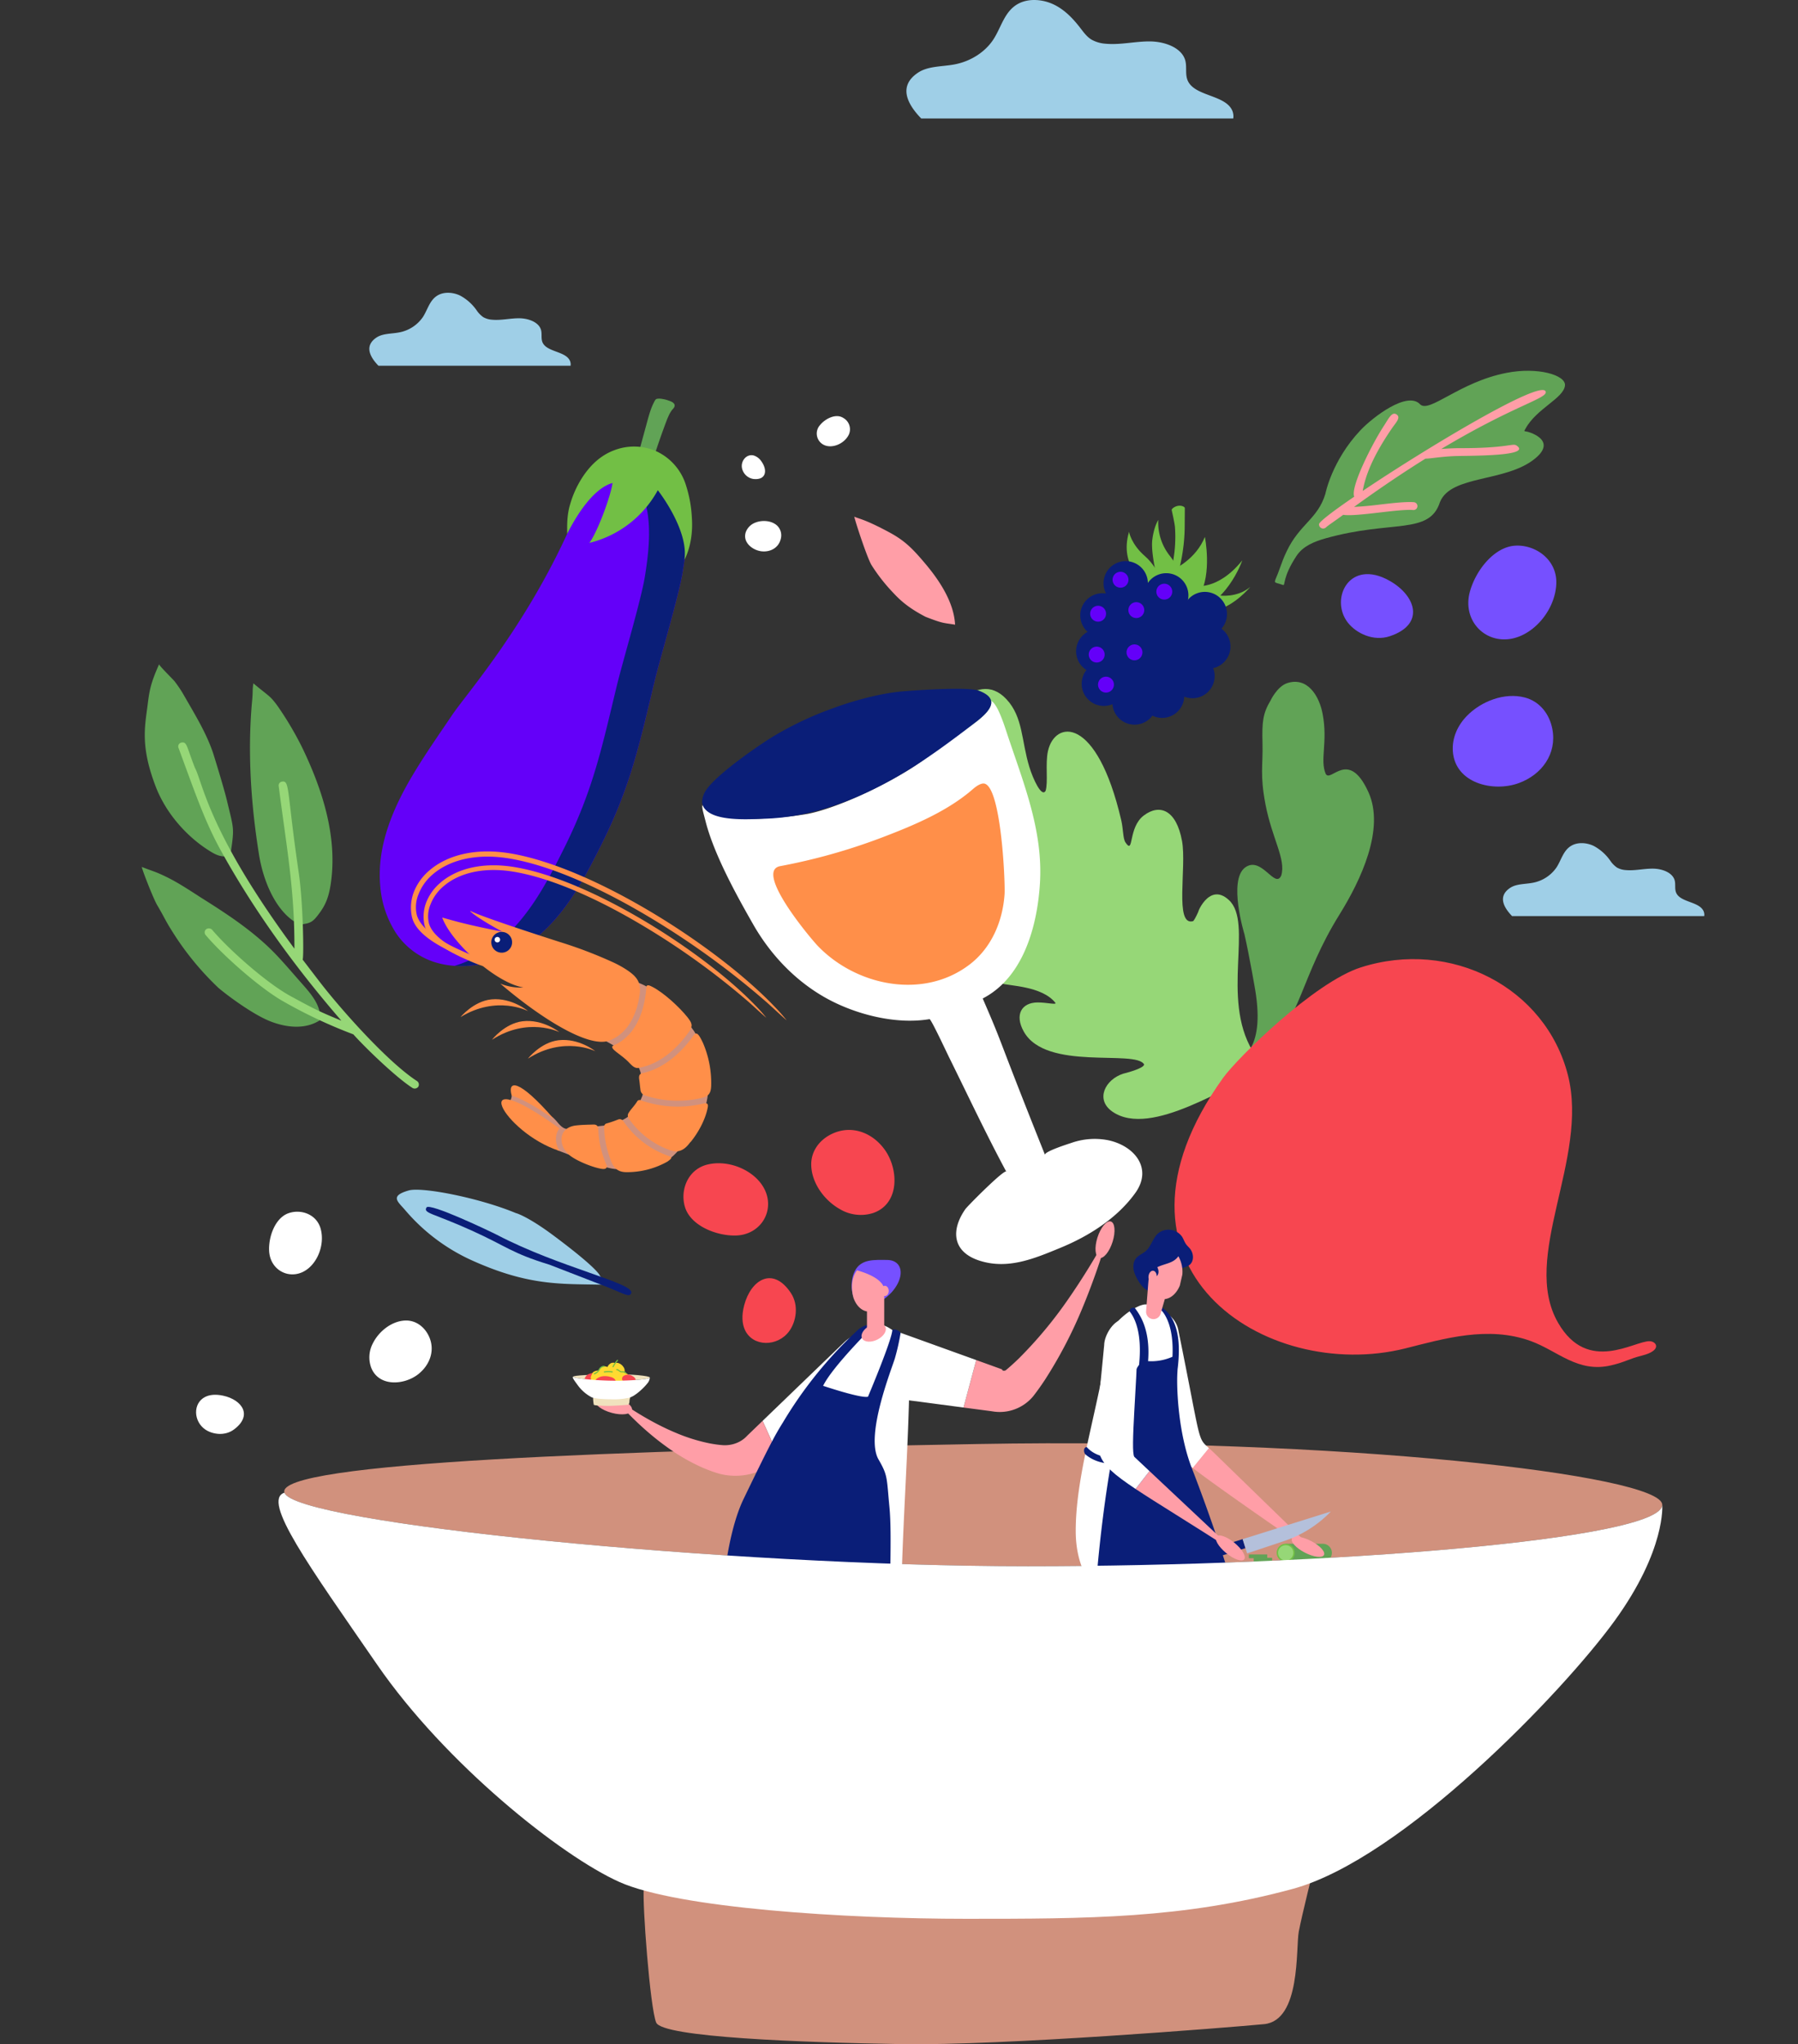 <svg xmlns="http://www.w3.org/2000/svg" width="886.282" height="1007.643" viewBox="0 0 886.282 1007.643">
  <rect x="0" y="0" width="886.282" height="1007.643" fill="#333333" stroke="none"/>
  <g id="Groupe_1749" data-name="Groupe 1749" transform="translate(-1003.817 -96.16)">
    <g id="Groupe_1750" data-name="Groupe 1750" transform="translate(616.787 -666.961) rotate(38)">
      <path id="Tracé_6486" data-name="Tracé 6486" d="M53.671,178.07c7.7,3.046,6.892,3.243,16.712,6.644A142.6,142.6,0,0,0,102.05,191.5c3.63.249,21.086.138,30.729-2.767,6.441-1.945,12.724-5.44,16.43-10.831a19.691,19.691,0,0,0,2.261-4.344,6.009,6.009,0,0,0-1.553-2.375c-4.139-4.65-11.843-5.783-17.9-6.922-5.534-1.039-11.053-2.172-16.628-3.03-15.026-2.3-30.185-1.2-45.333.338-7.247.738-14.591,1.141-21.743,2.67-6.038,1.29-6.687,1.866-12.405,3.557-.527.165,14.488,9.124,17.764,10.274" transform="translate(1057.126 488.97)" fill="#61a356"/>
      <path id="Tracé_6487" data-name="Tracé 6487" d="M23.608,151.25c5.5,9.229,9.684,18.3,28.321,29.4,11.783,6.909,26.436,9.662,39.431,8.4,3.619-.36,5.921-.744,8.637-2.921,1.634-1.407,1.442-1.174,1.415-1.518C94.3,172.119,95.2,173.642,83.573,164.35c-5.44-4.36-19.33-13.958-19.625-14.158-8.551-5.772-18.9-9.643-28.576-13.576a59.646,59.646,0,0,0-8.637-2.9c-1.344-.319-10.969-1.369-11.112-1.945,2.483,10.06,4.22,13.192,7.985,19.479" transform="translate(1022.564 440.991)" fill="#61a356"/>
      <path id="Tracé_6488" data-name="Tracé 6488" d="M85.533,188.819c8.407,7.8,20.742,15.367,32.187,15.327,1.826,0,5.445-.519,6.259-2.05,2.437-2.5,2.794-4.168,2.754-7.907-.06-5.3-.771-9.451-4.977-16.647-11.48-19.636-31-33.069-51.825-43.378a161.338,161.338,0,0,0-22.311-8.753c-6.343-1.81-6.167-1.1-16.325-1.463,2.164,3.7,1.877,2.575,4.85,7.2,13.5,21.023,30.775,40.391,49.388,57.668" transform="translate(1049.285 427.653)" fill="#61a356"/>
      <path id="Tracé_6489" data-name="Tracé 6489" d="M28.192,153.49c20.29,12.549,32.609,20.669,47.854,27.169,31.313,13.33,64.436,22.825,98.411,29.5-10.931,3-13.017,3.544-27.483,5.916-12.908,2.121-37.621.649-50.235-1.988a2.271,2.271,0,0,0-2.581,1.666,2.017,2.017,0,0,0,1.723,2.351c12.576,2.629,36.339,4.076,49.485,2.286a240.861,240.861,0,0,0,37.884-8.556c8.072,1.485,29.184,3.763,39.063,2.889a2.186,2.186,0,0,0,2.059-2.207,2.093,2.093,0,0,0-2.318-1.85c-17.453,1.523-51.869-4.931-67.26-8.875-4.645-1.188-13.928-3.606-13.928-3.606-.168-1.312-17.177-22.365-27.84-32.528-29.793-28.416-31.489-33.285-34.189-30.334a1.924,1.924,0,0,0,.222,2.867c21.329,21.148,37.232,34.916,55.3,58.242-68.961-19.173-86.1-36.8-93.515-40.042-9.641-5.656-10.985-7.85-12.87-5.77a1.922,1.922,0,0,0,.222,2.867" transform="translate(1042.705 445.771)" fill="#96d777"/>
    </g>
    <path id="Tracé_6490" data-name="Tracé 6490" d="M199.906,56.542A86.687,86.687,0,0,0,210.695,70.3c3.89,4.228,8.3,7.823,15.866,11.748,8.85,3.45,8.842,2.926,14.537,3.87l0-.022c-.563-11.083-7.81-21.942-14.81-30.194-6.032-7.145-9.878-11.132-17.626-15.309-12.034-6.452-14.555-6.51-17.248-7.7.957,3.982,6.538,20.686,8.494,23.847" transform="translate(1233.502 318.154)" fill="#ff9ea7"/>
    <path id="Tracé_6491" data-name="Tracé 6491" d="M289.645,105.587c1.283.381-.5-3.467,6.65-14.33,3.183-4.835,8.714-7.084,14.405-8.677,32.572-9.172,51.094-1.511,56.316-17.875,5.5-13.475,32.456-9.623,46.859-21.423,12.764-10.423-7.489-14.242-4.222-13.268-1.371-.409-1.212-.11-.506-1.415,5.4-10,18.884-15.019,19.485-21.361.486-5.132-13.519-9.238-28.817-6.2-23.282,4.5-38.16,20.149-42.657,15.441-6.268-6.565-23.152,6.283-29.345,12.841-14.121,14.962-17.283,31.314-17.261,31.244-3.707,12.489-12.74,14.964-19.133,28.492-1.912,4.061-1.7,3.934-4.327,10.94-2.141,5.388-2.306,3.85,2.552,5.594" transform="translate(1346.603 278.921)" fill="#61a356"/>
    <path id="Tracé_6492" data-name="Tracé 6492" d="M298.8,72.172c1.813-1.584,2.6-1.892,8.672-6.345,6.571,1.025,27.055-2.955,34.392-2.369a1.941,1.941,0,1,0,.411-3.859c-4.715-.365-13.864.845-18.831,1.426-4.677.546-8.1.757-10.624.9,13.16-9.539,24.873-17.353,35.179-23.786,2.427.011,7.073-.953,14.54-1.269,9.482-.235,38.167,0,30.309-5.242-1.863-1.234-4.51,1.439-28.478,1.333-.7,0-4.56.07-8.567.407C392.452,11.427,408.745,8.393,407.225,4.97,404.669-.794,348.8,32.744,317.073,54.055c.917-4.6,2.827-13.994,14.438-30.892,1.883-2.743,4.468-5.247,2.328-6.76-2.35-1.663-3.914,1.89-6.472,5.812-5.5,8.4-16.5,30.045-14.465,34.667-10.184,6.967-17.043,12.183-17.344,13.5a2.03,2.03,0,0,0,3.243,1.791m14.126-17.3.026-.048c.051-.007.013.007-.026.048" transform="translate(1358.452 284.098)" fill="#ff9ea7"/>
    <path id="Tracé_6493" data-name="Tracé 6493" d="M161.1,113.672a7.134,7.134,0,0,0-.546-4.026c-3.524-7.687-18.416-6.87-21.87-14.581-1.412-3.155-.328-6.774-1.254-10.065-1.76-6.237-10.054-9.251-17.353-9.319S105.505,77.5,98.245,76.827A16.489,16.489,0,0,1,91.232,74.8c-2.284-1.393-3.819-3.52-5.377-5.546-3.535-4.6-7.645-9.053-13.169-11.732S59.949,54.276,54.7,57.351c-6.463,3.788-7.97,11.416-11.831,17.347C38.834,80.895,31.732,85.48,23.8,87c-6.129,1.181-13.026.739-18.04,4.061-10,6.624-5.339,15.545,1.525,22.607Z" transform="translate(1450.621 40.89)" fill="#9fcfe7"/>
    <path id="Tracé_6494" data-name="Tracé 6494" d="M456.949,148.834a4.412,4.412,0,0,0-.334-2.479c-2.171-4.732-11.341-4.23-13.468-8.978-.869-1.943-.2-4.171-.772-6.2-1.082-3.841-6.191-5.7-10.685-5.74s-8.971,1.122-13.442.706a10.115,10.115,0,0,1-4.316-1.247,12.794,12.794,0,0,1-3.313-3.414,23.517,23.517,0,0,0-8.107-7.225c-3.4-1.65-7.845-2-11.077-.106-3.98,2.332-4.908,7.029-7.286,10.681a18.191,18.191,0,0,1-11.739,7.579c-3.773.726-8.021.455-11.107,2.5-6.155,4.079-3.289,9.572.939,13.921Z" transform="translate(1386.919 398.89)" fill="#9fcfe7"/>
    <path id="Tracé_6495" data-name="Tracé 6495" d="M48.422,230.493c-6.193,3.1-5.806,12.15.117,16.119,3.509,2.354,9.513,3.271,13.978,0,9.53-6.989,4.085-14.685-5.2-16.717-3.791-.829-6.741-.475-8.894.6" transform="translate(1056.538 554.232)" fill="#fff"/>
    <path id="Tracé_6496" data-name="Tracé 6496" d="M72.422,188.54a12.82,12.82,0,0,0-2.6.629c-6.582,2.356-9.9,11.658-9.5,18.7.458,8.017,7.453,12.909,14.489,11.026C83.1,216.675,88.2,205.55,85.685,196.709c-1.753-6.136-7.748-8.912-13.263-8.168" transform="translate(1076.161 505.019)" fill="#fff"/>
    <path id="Tracé_6497" data-name="Tracé 6497" d="M100.259,212.813c-6.65.359-12.815,5.368-15.721,11.143a14.813,14.813,0,0,0-.86,12.119c3.788,9.528,16.269,8.591,23.135,3.225,6.089-4.761,8.705-12.54,4.871-19.6-2.248-4.145-6.369-7.156-11.424-6.884" transform="translate(1103.119 534.266)" fill="#fff"/>
    <path id="Tracé_6498" data-name="Tracé 6498" d="M172.175,19.082c-3.6-1.01-6.732,2.752-5.806,6.49a6.808,6.808,0,0,0,5.592,5.071c6.349.667,6.965-4.389,3.988-8.573a7.211,7.211,0,0,0-3.775-2.988" transform="translate(1203.255 301.619)" fill="#fff"/>
    <path id="Tracé_6499" data-name="Tracé 6499" d="M196.425,11.274a6.829,6.829,0,0,0-1.269-.693c-3.487-1.448-8.19,1.069-10.586,4.03a6.23,6.23,0,0,0,1.793,9.669c4.121,2.123,10.2-.475,12.4-4.923a6.371,6.371,0,0,0-2.339-8.083" transform="translate(1223.425 291.113)" fill="#fff"/>
    <path id="Tracé_6500" data-name="Tracé 6500" d="M182.436,35.666c-2.79-2.27-7.075-2.506-10.331-1.252a8.009,8.009,0,0,0-4.745,4.536c-1.943,5.185,3.388,9.341,8.083,9.686,4.162.308,8.032-1.855,9.064-6.07a6.653,6.653,0,0,0-2.07-6.9" transform="translate(1204.148 319.311)" fill="#fff"/>
    <path id="Tracé_6501" data-name="Tracé 6501" d="M301.9,70.315c-5.007,1.606-8.274,8.58-8.21,8.474-3.953,6.6-4.283,10.767-4.035,21.04.282,11.561-1.355,15.415,1.481,30.344,3.282,17,10.164,26.949,7.768,34.992-3.1,6.917-9.684-9.843-17.778-3.975-8.556,6.265-.348,33.021-.367,32.929,2.5,10.958,5.427,28.166,5.24,27.057,5.542,32.773-9.455,32.088-4.523,36.332,2.433,2.094,5.964-2.27,9.757-5.8,17.426-16.218,17.333-36.693,36.365-67.292,10.52-16.913,22.464-42.182,14.308-60.25-9.856-21.841-18.7-4.407-21.108-9.141-2.928-6.9,1.113-15.576-1.483-29.387-1.679-9.141-7.577-18.48-17.415-15.325" transform="translate(1336.483 362.546)" fill="#61a356"/>
    <path id="Tracé_6502" data-name="Tracé 6502" d="M212,100.767c.2,11,11.545,24.166,10.846,31.378-.708,3.658-5.421,3.384-9.064,4.95-7.574,3.205-9.9,15.708,4.514,28.005,15.547,13.27,22.255,15.934,19.687,18.158-1.483,1-1.78.871-4.037.341-22.593-5.3-10.736,25.6,10.294,32.832,3.659,1.258,19.965,1.168,26.648,9.53.845,1.2-4.222-.178-8.769-.147-7.838.048-11.442,6.021-6.791,14.339,10.954,19.687,55.023,8.727,59.311,16.189.1,2.072-10.327,4.6-10.236,4.567-9.011,2.891-13.919,12.775-5.414,18.708,19.263,13.442,58.076-14.751,70.343-16.964,10.406-.966,2.3-7.051-1.241-12.975-15.672-26.2.537-63.079-11.649-74.343-10.351-9.612-16.517,9.018-14.812,5.2-3.45,7.737-3.157,4.459-2.948,5.236-9.145,2.411-3-26.586-5.335-39.493-2.82-15.468-11.035-18.488-18.788-12.667-8.014,5.973-4.783,19.857-9.134,13.272-1.23-1.888-1.041-6.573-2.05-10.888-12.08-51.914-32.74-49.27-36.117-34.123-1.4,6.279.174,15.257-1.173,19.635-1.94,3.412-6.166-5.788-7.979-11.682-4.008-13.021-3.065-24.668-11.312-33.47C231.465,59.866,211.776,87.871,212,100.767" transform="translate(1253.131 364.473)" fill="#96d777"/>
    <path id="Tracé_6503" data-name="Tracé 6503" d="M354.915,135.929c-22.8,7.31-60.661,44.463-67.862,54.5C220.113,283.819,308.036,341,377,323.691c19.069-4.8,40.71-11.229,61.7-3.63,13.356,4.833,23.209,15.851,39.608,12.016,7.491-1.767,8.3-3.062,15.417-4.869,9.752-2.473,7.214-6.906,3.667-7.044-7.533-.277-30.533,16.315-45.136-9.048-18.717-32.372,15.3-80.863,4.835-122.071-11.011-43.218-57.683-67.382-102.177-53.116" transform="translate(1319.605 437.104)" fill="#f74650"/>
    <g id="Groupe_1752" data-name="Groupe 1752" transform="translate(-9 -10)">
      <path id="Tracé_6504" data-name="Tracé 6504" d="M195.223,233.851c.554-1.443-.836-1.663-1.949-3.236-.744.678,4.268.392-22.871-19.872-13.292-9.926-19.058-11.319-18.686-11.165-17.784-7.447-46.3-13.066-52.88-11.171-9.682,2.79-5.19,5.555-1.518,9.935a93.933,93.933,0,0,0,33.015,24.67c27.64,12.406,43.361,11.422,63.372,11.833a1.582,1.582,0,0,0,1.518-.994" transform="translate(1115.425 504.556)" fill="#9fcfe7"/>
      <path id="Tracé_6505" data-name="Tracé 6505" d="M134.482,205.634c-2.633-1.375-33.274-16.049-34.676-13.442-1.58,2.917,2.838,2.587,22.25,11.334,17.622,7.973,19.41,11.035,38.4,16.867.066.02,29.092,11.268,29.156,11.295,8.138,3.335,10.28,4.906,11.13,2.7,1.87-4.862-35.351-12.584-66.262-28.758" transform="translate(1123.227 509.171)" fill="#0a1e78"/>
    </g>
    <g id="Groupe_1751" data-name="Groupe 1751" transform="translate(-38.03 256.871) rotate(-11)">
      <path id="Tracé_6506" data-name="Tracé 6506" d="M225.17,138.922c-12.7,27.691-20.961,47.783-40.241,73.089-11.842,15.543-24.584,31.589-42.164,40.734-15.573,8.1-35.241,10.146-50.473,1.965a35.981,35.981,0,0,1-16.139-17.846A49.821,49.821,0,0,1,73,212.572c2.039-19.894,13.862-37.008,27.213-51.725,7.64-8.428,15.835-16.348,23.885-24.38,8.373-8.353,41.172-33.71,70.95-74.536,4.384-6.01,18.407-27.323,27.469-31.164,4.16-1.764,8.6-2.922,13.017-2.374A20.809,20.809,0,0,1,247.064,34c15.162,14.108,8.182,37.654,1.784,55.118-4,10.918-18.816,39.207-23.678,49.8" transform="translate(1081.044 292.827)" fill="#6400f9" fill-rule="evenodd"/>
      <path id="Tracé_6507" data-name="Tracé 6507" d="M231.357,34a20.83,20.83,0,0,0-11.525-5.608,23.576,23.576,0,0,0-10.855,1.538,23.131,23.131,0,0,1,3.674,2.792c15.162,14.108,8.179,37.654,1.782,55.115-4,10.921-18.816,39.207-23.678,49.807-12.7,27.691-20.961,47.783-40.239,73.082-11.845,15.547-24.587,31.6-42.166,40.736a63.858,63.858,0,0,1-22.565,6.848c13.431,3.564,28.687.979,41.273-5.566,17.58-9.143,30.32-25.192,42.164-40.734,19.278-25.3,27.537-45.4,40.241-73.087,4.86-10.6,19.674-38.886,23.676-49.807,6.4-17.461,13.38-41.007-1.782-55.118" transform="translate(1096.754 292.828)" fill="#0a1e78" fill-rule="evenodd"/>
      <path id="Tracé_6508" data-name="Tracé 6508" d="M167.183,18.556a13.95,13.95,0,0,0-2.449-1.146,7.618,7.618,0,0,0-2.8-.642c-.834.077-1.36.944-1.846,1.56a27.359,27.359,0,0,0-1.852,2.688c-1.074,1.764-2,3.6-2.911,5.447q-3.1,6.28-6.193,12.562a1.311,1.311,0,0,0-.774,1.643c-.356,1.023.807,1.665,1.657,1.245l4.147,2.171c.605.317,1.28-.189,1.566-.706q3.356-6.078,6.961-12.025c1.1-1.806,2.165-3.652,3.417-5.363a14.987,14.987,0,0,1,1.943-2.244c.653-.594,1.566-1.025,1.826-1.921.453-1.562-1.61-2.636-2.693-3.269" transform="translate(1171.762 279.03)" fill="#61a356" fill-rule="evenodd"/>
      <path id="Tracé_6509" data-name="Tracé 6509" d="M180.592,31.371a27.148,27.148,0,0,0-20.772-4.932c-7.533,1.223-13.732,5.4-18.906,11a49.306,49.306,0,0,0-7.6,10.934c-3.458,6.455-3.964,13.785-4.363,14.231,11.633-14.964,20.963-20.1,26.831-20.442-2.145,6.239-11.88,22.294-16.854,26.8a52.756,52.756,0,0,0,38.189-19.2l-.106.143s11.325,21.973,6.358,36.117c0,0,5.946-6.721,7.526-19.569a3.159,3.159,0,0,0,.055-.4,61.966,61.966,0,0,0,.169-15.747,27.291,27.291,0,0,0-10.525-18.922" transform="translate(1148.548 290.201)" fill="#72bf45" fill-rule="evenodd"/>
    </g>
    <path id="Tracé_6510" data-name="Tracé 6510" d="M311.387,63.907c-10.6,1.632-14.315,15.171-7.46,23.83,4.061,5.13,12.48,9.328,20.616,6.613,17.366-5.792,12.98-19.723.246-27.119-5.2-3.021-9.715-3.892-13.4-3.324" transform="translate(1364.348 315.411)" fill="#7650ff"/>
    <path id="Tracé_6511" data-name="Tracé 6511" d="M356.673,57.666a19.692,19.692,0,0,0-4.136-.3c-10.824.356-20.123,12.507-22.862,23.08-3.122,12.038,4.882,22.567,16.15,23.124,13.277.653,26.065-13.34,26.542-27.572.321-9.88-7.207-16.812-15.694-18.328" transform="translate(1398.594 307.74)" fill="#7650ff"/>
    <path id="Tracé_6512" data-name="Tracé 6512" d="M361.02,91.8c-9.979-2.62-21.443,1.848-28.461,8.989-4.578,4.657-7.456,10.874-7.009,17.468,1.076,15.846,19.927,20.376,32.592,15.712,11.237-4.138,18.777-14.372,16.469-26.606-1.355-7.178-6.008-13.571-13.591-15.562" transform="translate(1394.406 348.169)" fill="#7650ff"/>
    <path id="Tracé_6513" data-name="Tracé 6513" d="M323.025,172.038c.354-2.752.607-5.474.772-8.12,1.657-26.615-8.6-50.6-16.717-75.361-3.157-9.636-5.412-13.6-7.354-14.608.477,2.193-1.016,4.611-3.57,7.11a44.352,44.352,0,0,1-4.033,3.436c-6.125,4.695-14.388,9.422-18.81,13.244a125.257,125.257,0,0,1-17.718,12.326c-1.639.968-3.329,1.934-5.038,2.875-14.645,8.069-31.019,14.786-41.317,16.753a151.679,151.679,0,0,1-17.652,1.973c-.433.037-.843.068-1.239.1-3.511.275-5.847.383-7.682.374-5.3-.033-22.8,0-25.11-6.919-.616,1.054.277,3.626,1.415,8.111,4.239,16.709,15.879,37.494,23.077,50.124,8.465,15.092,20.719,28.188,35.835,36.744,14.537,8.23,34.742,13.488,51.488,10.654.739-.123,8.54,16.6,9.532,18.6,9.352,18.9,18.312,38,28.294,56.58-.788-1.463-19.041,16.856-20.213,18.541-7.2,10.364-6.331,21.06,7.066,25.348,14.033,4.488,26.974-1.047,39.859-6.353,14.009-5.768,27.926-14.544,36.891-27.024,8.868-12.348-.741-23.6-13.913-26.109a34.582,34.582,0,0,0-17.648,1.443c-1.212.4-13.583,4.3-12.936,5.911-24.983-62.483-19.6-51.494-30.722-77.113,17.608-9.1,24.989-29.642,27.444-48.643" transform="translate(1192.635 367.657)" fill="#fff"/>
    <path id="Tracé_6514" data-name="Tracé 6514" d="M182.706,135.506c1.987-.062,3.709-.147,4.97-.183,22.631-.649,43.275-8.327,62.916-19.151,1.7-.942,3.4-1.905,5.038-2.875,12.595-7.438,24.912-16.662,36.524-25.568a43.755,43.755,0,0,0,4.035-3.436c2.556-2.5,4.048-4.917,3.57-7.112-.4-1.815-2.138-3.476-5.79-4.895-1.459-.574-4.31-.862-7.825-.981-2.266-.066-4.809-.068-7.447,0-5.111.1-10.547.392-14.9.671-2.369.154-4.413.3-5.909.418-.526.037-.97.073-1.353.1-9.081.737-20.666,3.39-32.6,7.577l-5.427,1.984A165.4,165.4,0,0,0,192.74,94.508c-1.338.814-2.66,1.637-3.942,2.479-.686.453-1.448.955-2.253,1.5-8.208,5.524-21.7,15.371-26.615,21.786a8.9,8.9,0,0,0-.574.818,11.047,11.047,0,0,0-2.024,5.539,5,5,0,0,0,.26,1.819c2.376,7.121,16.337,7.326,25.115,7.053" transform="translate(1192.601 364.423)" fill="#0a1e78"/>
    <path id="Tracé_6515" data-name="Tracé 6515" d="M276.547,92.492c-1.283.158-2.9,1.008-4.941,2.79-12.647,11.006-29.431,17.971-44.938,23.874a292.489,292.489,0,0,1-49.989,14.051c-12.969,2.431,14.968,35.606,18.433,39.236,18.915,19.793,52.073,26.74,74.941,9.249,10.78-8.241,16.284-21.262,17.208-34.577.416-6-1.764-55.722-10.714-54.622" transform="translate(1211.728 389.886)" fill="#ff8f49"/>
    <path id="Tracé_6516" data-name="Tracé 6516" d="M174.74,136.576c.682.176,7.326,2.486,9.957,4.846s19.709,15.9,22.208,23.1,7.951,23.4,4.03,34.1-13.633,23.57-17.63,25.834-20.235,5.777-26.976,5.122-25.964-8.386-28.142-9.194-2.57-10.232-2.57-10.232-21.8-10.628-21.667-11.8,1.489-3.054,1.558-4.9,7.251.726,10.157,3.157,9.783,6.758,11.658,9.075,3.566,4.211,5.777,4.2,17.025-1.551,19.4-1.857,9.132-2.625,11.636-5.317,6.349-8.424,6.191-11.752-.838-9.656-2.759-12.392-11.757-11.031-18.818-13.294,15.994-28.692,15.994-28.692" transform="translate(1140.552 442.806)" fill="#d1917d"/>
    <path id="Tracé_6517" data-name="Tracé 6517" d="M146.221,184.179a47.91,47.91,0,0,1-2.268-12.986c-.081-1.863-1.049-2.262-2.187-2.306-2.939.086-5.883.123-8.8.455-8.52.975-9.086,9.312-3.533,14.355,3.282,2.979,12.383,6.613,16.55,7.068,1.94.211,2.6-.755,1.91-2.288a43.568,43.568,0,0,1-1.668-4.3" transform="translate(1154.776 481.578)" fill="#ff8f49"/>
    <path id="Tracé_6518" data-name="Tracé 6518" d="M127.707,156.826c19.516,16.717,43.563,32.027,53.8,28.06,10.133-3.931,13.677-14.451,14.874-22.488.935-6.274-1.474-9.119-6.45-12.425a52.083,52.083,0,0,0-6.4-3.54,217.813,217.813,0,0,0-26.472-10.111c-15.371-4.941-37.659-12.262-43.383-14.988-1.426-.68-.638-.009-.057.48,2.77,2.33,8.439,5.788,15.076,9.416-7.128-1.408-14.253-2.869-21.326-4.695q-1.412-.366-2.818-.75c-1.659-.453-3.313-.917-4.97-1.379a4.015,4.015,0,0,0-.495-.112,1.592,1.592,0,0,0,.062.169c4.714,12.5,26.727,32.223,39.951,34.255a14.527,14.527,0,0,1-2.088.057,26.6,26.6,0,0,1-9.3-1.949" transform="translate(1122.712 424.171)" fill="#ff8f49"/>
    <path id="Tracé_6519" data-name="Tracé 6519" d="M140.618,178.068c.108-.161.224-.317.345-.469-47.393-34.231-27.7,2.231.059,11.112-2.024-3.093-2.556-7.482-.4-10.643" transform="translate(1138.62 474.774)" fill="#ff8f49"/>
    <path id="Tracé_6520" data-name="Tracé 6520" d="M137.868,167.324c-1.593.686-.139,2.046,1.177,3.1,2.416,1.927,4.494,3.238,6.712,5.658,1.362,1.408,2.642,2.642,4.4,2.336,11.867-2.066,20.295-11.3,24.934-17.9,2.083-2.966,1.313-4.334-.867-7.15-3.984-4.95-11.427-11.847-17.162-14.865-1.569-.825-2.933-1.344-3.032.062-.609,8.582-3.542,23.328-16.163,28.764" transform="translate(1168.414 444.135)" fill="#ff8f49"/>
    <path id="Tracé_6521" data-name="Tracé 6521" d="M114.915,165.213c4.11,1.14,10.844,4.611,20.82,11.525-17.556-20.257-23.047-19.228-20.82-11.525" transform="translate(1141.146 471.044)" fill="#ff8f49"/>
    <path id="Tracé_6522" data-name="Tracé 6522" d="M167.488,185.925a44.639,44.639,0,0,1-22.38-16.9c-.986-1.463-1.971-1.474-2.858-1.179a53.823,53.823,0,0,1-5.627,1.934,1.632,1.632,0,0,0-1.261,1.617,45.756,45.756,0,0,0,2.165,13.307c1.606,4.9,2.721,8.96,8.633,9.1a40.716,40.716,0,0,0,20.394-5.2c1.672-1.241,2.814-2.013.935-2.677" transform="translate(1166.244 480.141)" fill="#ff8f49"/>
    <path id="Tracé_6523" data-name="Tracé 6523" d="M170.18,149.291c-4.791,6.778-13.349,16.121-25.405,18.766-1.661.363-1.714,1.749-1.492,3.218.251,1.643.345,3.227.576,4.783a3.2,3.2,0,0,0,2.464,3.018,51.181,51.181,0,0,0,27.7,1.175c3.351-.814,4.543-2.165,4.708-5.812a49.913,49.913,0,0,0-4.083-21.43c-1.511-3.054-2.886-5.953-4.466-3.718" transform="translate(1175.637 457.113)" fill="#ff8f49"/>
    <path id="Tracé_6524" data-name="Tracé 6524" d="M270.845,183.693c-28.419-29.525-87.98-67.574-128.816-74.866-18.506-3.307-32.489,1-40.875,8.25a26.925,26.925,0,0,0-7.662,10.639,21.571,21.571,0,0,0-1.01,11.871c1.947,10.124,17.7,16.9,26.3,20.631a63.239,63.239,0,0,0,8.54,2.954c-2.149-1.588-4.175-3.159-6.045-4.688-.488-.194-.986-.4-1.485-.616-7.766-3.366-22.274-9.948-24.809-18.816a16.6,16.6,0,0,1,.9-10.43,24.343,24.343,0,0,1,6.945-9.612c7.869-6.8,21.1-10.819,38.748-7.667,18.649,3.331,40.631,12.98,62.014,25.222a402.533,402.533,0,0,1,63.972,45.6c3.267,2.893,6.435,5.973,9.746,8.8a94.175,94.175,0,0,0-6.463-7.264" transform="translate(1114.305 408.152)" fill="#ff8f49"/>
    <path id="Tracé_6525" data-name="Tracé 6525" d="M257.962,179.386c-26.021-26.765-80.443-61.152-117.673-67.611-16.871-2.926-29.587,1.056-37.195,7.7a24.52,24.52,0,0,0-6.93,9.724,19.633,19.633,0,0,0-.865,10.817c1.819,9.213,16.2,15.318,24.05,18.675a57.52,57.52,0,0,0,7.792,2.651c-1.967-1.437-3.819-2.858-5.531-4.244-.444-.174-.9-.359-1.353-.554-7.09-3.029-20.334-8.958-22.684-17.025a15.112,15.112,0,0,1,.772-9.5,22.185,22.185,0,0,1,6.283-8.787c7.137-6.232,19.17-9.95,35.259-7.161,17,2.95,37.067,11.64,56.6,22.695a366.631,366.631,0,0,1,58.477,41.242c2.99,2.62,5.887,5.412,8.916,7.968a85.726,85.726,0,0,0-5.92-6.589" transform="translate(1117.704 411.878)" fill="#ff8f49"/>
    <path id="Tracé_6526" data-name="Tracé 6526" d="M177.842,165.161a54.3,54.3,0,0,1-30.425-1.527c-.11-.037-.22-.073-.326-.11a1.412,1.412,0,0,0-1.91.711c-1.307,2.086-2.86,3.531-4.008,5.344a2.476,2.476,0,0,0,.1,3.122,41.609,41.609,0,0,0,20.457,15.512c6.353,2.3,9.466-4.171,9.917-4.14,3.74-4.567,7.247-11,8.388-16.858.319-1.643.123-2.62-2.2-2.053" transform="translate(1172.612 474.99)" fill="#ff8f49"/>
    <path id="Tracé_6527" data-name="Tracé 6527" d="M136.415,146.677c-.044-.022-15.265-8.023-33.206,2.935-.187.114,6.441-7.876,15.206-8.716,10.126-.97,18.249,5.907,18,5.781" transform="translate(1127.658 447.876)" fill="#ff8f49"/>
    <path id="Tracé_6528" data-name="Tracé 6528" d="M143.373,151.16c-.044-.022-15.461-7.638-33.122,3.769-.185.117,6.241-8.036,14.982-9.095,10.1-1.225,18.392,5.445,18.141,5.326" transform="translate(1136.107 453.735)" fill="#ff8f49"/>
    <path id="Tracé_6529" data-name="Tracé 6529" d="M151.442,155.467c-.044-.022-15.435-7.691-33.136,3.654-.185.117,6.27-8.014,15.015-9.044,10.1-1.188,18.372,5.511,18.121,5.39" transform="translate(1145.774 458.837)" fill="#ff8f49"/>
    <path id="Tracé_6530" data-name="Tracé 6530" d="M117.424,126.228a5.126,5.126,0,1,1-6.837,2.407,5.127,5.127,0,0,1,6.837-2.407" transform="translate(1135.909 429.784)" fill="#0a1e78" fill-rule="evenodd"/>
    <path id="Tracé_6531" data-name="Tracé 6531" d="M112.76,126.988a1.352,1.352,0,1,1-1.8.634,1.349,1.349,0,0,1,1.8-.634" transform="translate(1136.801 431.14)" fill="#fff" fill-rule="evenodd"/>
    <path id="Tracé_6532" data-name="Tracé 6532" d="M261.346,69.914c.108-.235.268-.627.471-1.12.387-1,.917-2.451,1.437-4.239.279-.887.526-1.868.794-2.9.213-1.047.5-2.136.686-3.287.216-1.146.422-2.332.574-3.546.189-1.208.308-2.444.416-3.681.136-1.234.13-2.477.2-3.694s.013-2.42.009-3.577-.121-2.277-.169-3.335-1.494-7.922-1.591-8.146c-.187-.44,1.228-1.789,3.159-2.1s3.375.616,3.311,1.135c-.031.266-.02,7.819-.059,8.949s0,2.321-.09,3.551-.121,2.5-.26,3.78-.229,2.589-.449,3.881c-.191,1.294-.345,2.592-.6,3.852-.211,1.269-.475,2.506-.746,3.7-.246,1.2-.585,2.334-.851,3.423-.326,1.076-.568,2.108-.878,3.04-.284.937-.568,1.793-.836,2.545s-.524,1.408-.717,1.951c-.211.541-.376.964-.51,1.274l-.189.442-3.291-1.507.178-.4" transform="translate(1317.206 315.198)" fill="#72bf45"/>
    <path id="Tracé_6533" data-name="Tracé 6533" d="M276.716,52.629s8.322,1.316,15-4.178c0,0-8.314,9.99-17.677,11.534s2.68-7.357,2.68-7.357" transform="translate(1328.371 337.061)" fill="#72bf45"/>
    <path id="Tracé_6534" data-name="Tracé 6534" d="M274.058,55.029s11.264,2.673,23.557-12.549c0,0-8.111,23.83-27.6,26.01s4.039-13.461,4.039-13.461" transform="translate(1318.557 329.897)" fill="#72bf45"/>
    <path id="Tracé_6535" data-name="Tracé 6535" d="M263.981,52.946s10.461-4.626,14.944-15.723c0,0,3.667,18.216-2.732,29s-13.686-3.439-13.686-3.439Z" transform="translate(1318.812 323.588)" fill="#72bf45"/>
    <path id="Tracé_6536" data-name="Tracé 6536" d="M260.906,63.3s-3.469-13.369-2.655-20.033,2.961-9.849,2.961-9.849a26.347,26.347,0,0,0,5.617,17.613A31.623,31.623,0,0,1,273.617,70.8Z" transform="translate(1313.556 319.024)" fill="#72bf45"/>
    <path id="Tracé_6537" data-name="Tracé 6537" d="M261.815,61.309s-13.3-7.946-8.206-25.231c0,0,.968,6.1,7.979,12.133s11.691,19.511,11.691,19.511Z" transform="translate(1306.742 322.214)" fill="#72bf45"/>
    <path id="Tracé_6538" data-name="Tracé 6538" d="M276.7,78.676a10.928,10.928,0,1,1,10.918-10.94A10.926,10.926,0,0,1,276.7,78.676" transform="translate(1322.72 347.103)" fill="#0a1e78"/>
    <path id="Tracé_6539" data-name="Tracé 6539" d="M273.161,85.292a10.928,10.928,0,1,1,10.918-10.94,10.926,10.926,0,0,1-10.918,10.94" transform="translate(1318.472 355.042)" fill="#0a1e78"/>
    <path id="Tracé_6540" data-name="Tracé 6540" d="M275.929,71.4a10.928,10.928,0,1,1,10.916-10.94A10.928,10.928,0,0,1,275.929,71.4" transform="translate(1321.79 338.367)" fill="#0a1e78"/>
    <path id="Tracé_6541" data-name="Tracé 6541" d="M267.285,67.21A10.928,10.928,0,1,1,278.2,56.27a10.93,10.93,0,0,1-10.918,10.94" transform="translate(1311.418 333.344)" fill="#0a1e78"/>
    <path id="Tracé_6542" data-name="Tracé 6542" d="M258.2,64.508a10.928,10.928,0,1,1,10.918-10.94A10.929,10.929,0,0,1,258.2,64.508" transform="translate(1300.518 330.102)" fill="#0a1e78"/>
    <path id="Tracé_6543" data-name="Tracé 6543" d="M252.989,71.7a10.928,10.928,0,1,1,10.916-10.94A10.926,10.926,0,0,1,252.989,71.7" transform="translate(1294.263 338.727)" fill="#0a1e78"/>
    <path id="Tracé_6544" data-name="Tracé 6544" d="M252.057,79.736A10.928,10.928,0,1,1,262.973,68.8a10.927,10.927,0,0,1-10.916,10.94" transform="translate(1293.145 348.375)" fill="#0a1e78"/>
    <path id="Tracé_6545" data-name="Tracé 6545" d="M253.3,87.017a10.928,10.928,0,1,1,10.918-10.94A10.93,10.93,0,0,1,253.3,87.017" transform="translate(1294.639 357.112)" fill="#0a1e78"/>
    <path id="Tracé_6546" data-name="Tracé 6546" d="M260.183,91.213A10.928,10.928,0,1,1,271.1,80.275a10.926,10.926,0,0,1-10.918,10.938" transform="translate(1302.899 362.147)" fill="#0a1e78"/>
    <path id="Tracé_6547" data-name="Tracé 6547" d="M266.359,89.7a10.928,10.928,0,1,1,10.916-10.94A10.928,10.928,0,0,1,266.359,89.7" transform="translate(1310.307 360.326)" fill="#0a1e78"/>
    <path id="Tracé_6548" data-name="Tracé 6548" d="M296.643,76.646s-.106.416-.286,1.12c-.948,3.727-3.953,15.507-4.18,15.978-.268.559-25.744,12.636-25.744,12.636l-12.9-6.712s-7.867-12.043-7.871-15.125,5.3-26.344,6.7-27.187,11.488-8.875,17.094-8.32,20.721,3.724,22.686,7.363,4.5,20.246,4.5,20.246" transform="translate(1298.601 337.731)" fill="#0a1e78"/>
    <path id="Tracé_6549" data-name="Tracé 6549" d="M266.636,53.1a3.914,3.914,0,1,1-2.152-5.1,3.914,3.914,0,0,1,2.152,5.1" transform="translate(1314.718 336.171)" fill="#6400f9"/>
    <path id="Tracé_6550" data-name="Tracé 6550" d="M256.827,50.431a3.914,3.914,0,1,1-2.149-5.1,3.913,3.913,0,0,1,2.149,5.1" transform="translate(1302.948 332.967)" fill="#6400f9"/>
    <path id="Tracé_6551" data-name="Tracé 6551" d="M251.807,58.045a3.914,3.914,0,1,1-2.149-5.1,3.911,3.911,0,0,1,2.149,5.1" transform="translate(1296.924 342.105)" fill="#6400f9"/>
    <path id="Tracé_6552" data-name="Tracé 6552" d="M251.492,67.2a3.914,3.914,0,1,1-2.152-5.1,3.916,3.916,0,0,1,2.152,5.1" transform="translate(1296.546 353.088)" fill="#6400f9"/>
    <path id="Tracé_6553" data-name="Tracé 6553" d="M260.366,57.236a3.914,3.914,0,1,1-2.152-5.1,3.916,3.916,0,0,1,2.152,5.1" transform="translate(1307.195 341.133)" fill="#6400f9"/>
    <path id="Tracé_6554" data-name="Tracé 6554" d="M259.955,66.7a3.914,3.914,0,1,1-2.149-5.1,3.913,3.913,0,0,1,2.149,5.1" transform="translate(1306.701 352.495)" fill="#6400f9"/>
    <path id="Tracé_6555" data-name="Tracé 6555" d="M253.57,73.934a3.914,3.914,0,1,1-2.152-5.1,3.916,3.916,0,0,1,2.152,5.1" transform="translate(1299.04 361.171)" fill="#6400f9"/>
    <path id="Tracé_6556" data-name="Tracé 6556" d="M742.947,270.643c0-14.737-159.938-33.144-336.766-29.983s-347.229,9.059-342.393,24S282.133,300.91,430.277,300.91s312.67-13.233,312.67-30.267" transform="translate(1080.239 567.272)" fill="#d1917d" fill-rule="evenodd"/>
    <path id="Tracé_6557" data-name="Tracé 6557" d="M177.67,362.81c.042,2.057,4.86,3.634,10.76,3.522s10.654-1.872,10.613-3.929-4.857-3.634-10.76-3.52-10.654,1.87-10.613,3.927" transform="translate(1217.012 709.556)" fill="#0a1e78"/>
    <path id="Tracé_6558" data-name="Tracé 6558" d="M224.161,361.427c.042,2.057,5.137,4.985,11.039,4.873s10.652-1.87,10.613-3.927-4.86-3.634-10.762-3.522-10.932.519-10.89,2.576" transform="translate(1272.799 709.518)" fill="#0a1e78"/>
    <path id="Tracé_6559" data-name="Tracé 6559" d="M199.234,288.995s-.722,104.313,12.61,167.41a1.814,1.814,0,0,1-3.384,1.216c-13.723-26.089-44.617-94.5-42.87-178.836Z" transform="translate(1202.431 613.449)" fill="#6400f9"/>
    <path id="Tracé_6560" data-name="Tracé 6560" d="M222.991,280.865s16.049,103.508,58.226,173.222a1.232,1.232,0,0,1-1.874,1.564c-21.207-19.168-88.966-86.344-97.6-169.152Z" transform="translate(1221.896 615.945)" fill="#6400f9"/>
    <path id="Tracé_6561" data-name="Tracé 6561" d="M184.161,246.212l27.011-26.021a17.583,17.583,0,0,1,2.946-2.264,16.745,16.745,0,1,1,17.344,28.648L199.378,266l-16.042,9.713-3.894,2.358-8.575-19.051Z" transform="translate(1208.849 537.515)" fill="#fff"/>
    <path id="Tracé_6562" data-name="Tracé 6562" d="M168.839,248.095a85.713,85.713,0,0,0,16.871,5.229c1.41.255,2.807.48,4.2.642.7.086,1.386.132,2.072.2a14.169,14.169,0,0,0,1.7.007,15.485,15.485,0,0,0,6.078-1.538,13.645,13.645,0,0,0,2.517-1.58,14.188,14.188,0,0,0,1.089-.955c.381-.361.546-.585,1.219-1.212l6.752-6.505.213-.2,8.573,19.052-4.125,2.5c-.557.321-1.637,1.034-2.55,1.529-.948.53-1.923,1-2.911,1.432a31.288,31.288,0,0,1-18.471,1.958c-.979-.187-2.015-.46-2.9-.724-.827-.275-1.659-.532-2.473-.825-1.628-.579-3.212-1.217-4.769-1.883a96.079,96.079,0,0,1-17.142-9.86c-10.558-7.5-19.584-16.427-27.814-25.823,10.093,7.357,20.724,13.917,31.873,18.561" transform="translate(1168.17 554.351)" fill="#ff9ea7"/>
    <path id="Tracé_6563" data-name="Tracé 6563" d="M227.75,257.657l4.558,1.646,2.279.821.284.1a.873.873,0,0,0,.055.233c.141.37.816.623,1.65.29.026.051.427-.323.68-.528l.845-.715,1.679-1.485c1.118-1,2.218-2.042,3.315-3.1a207.74,207.74,0,0,0,24.063-28.8,341.678,341.678,0,0,0,20.16-32.781,345.409,345.409,0,0,1-12.876,36.8,219.923,219.923,0,0,1-18.477,35.336c-.946,1.419-1.905,2.84-2.919,4.244l-1.536,2.1-.8,1.047a14.086,14.086,0,0,1-.986,1.21,21.436,21.436,0,0,1-15.765,7.163,20.089,20.089,0,0,1-2.352-.108c-.4-.029-.785-.1-1.175-.152l-.884-.134-2.4-.317-4.8-.631-6.461-.849,6.27-23.4Z" transform="translate(1262.869 510.916)" fill="#ff9ea7"/>
    <path id="Tracé_6564" data-name="Tracé 6564" d="M191.367,225.72a16.741,16.741,0,0,1,21.423-10.071l36.462,13.145,3.518,1.267-6.268,23.4-3.146-.414-38.426-5.058a17.749,17.749,0,0,1-3.491-.849,16.74,16.74,0,0,1-10.071-21.423" transform="translate(1232.253 536.495)" fill="#fff"/>
    <path id="Tracé_6565" data-name="Tracé 6565" d="M252.088,229.511c-.02,44.285-4.418,89.373-4.274,133.6-12.85,7-27.9,9.429-42.507,8.377a119.46,119.46,0,0,1-34.493-8.2,11.212,11.212,0,0,1-7.181-11.332c4.233-51.235,28.146-100.709,66.08-135.616a9.934,9.934,0,0,1,11.129-1.593c5.031,2.49,11.248,9.152,11.246,14.764" transform="translate(1200.123 535.372)" fill="#fff"/>
    <path id="Tracé_6566" data-name="Tracé 6566" d="M252.962,190.634c-2.07-.552-5.009,3.021-6.562,7.984s-1.135,9.433.937,9.988,5.007-3.023,6.56-7.984,1.135-9.436-.935-9.988" transform="translate(1298.359 507.605)" fill="#ff9ea7"/>
    <path id="Tracé_6567" data-name="Tracé 6567" d="M133.357,231.789c-.466,2.092,3.225,4.88,8.248,6.228s9.471.746,9.939-1.346-3.225-4.879-8.248-6.228-9.471-.746-9.939,1.346" transform="translate(1163.791 554.578)" fill="#ff9ea7"/>
    <path id="Tracé_6568" data-name="Tracé 6568" d="M161.617,411.084c1.258,19.872,83.558-3.691,83.558-3.691s-.253-26.743.515-72.282c.251-14.861.242-24.659-.422-31.468-1.421-14.825-.766-15.461-5.366-23.449-6.716-11.649,6.415-44.446,8.047-49.831a108.718,108.718,0,0,0,2.831-12.617,3.87,3.87,0,0,0-4.081-1.478c-.062,4.75-12,32.975-12,32.975-2.24.636-11.286-1.936-17.1-3.751-2.935-.909-5.02-1.606-5.02-1.606,4.475-9.288,23.658-28.349,25.354-30.045a9.838,9.838,0,0,0-8.2,2.482,205.035,205.035,0,0,0-37.157,45.931c-.029.029-.062.09-.09.121-.123.18-.211.363-.332.543-3.48,5.658-6.294,10.833-18.821,36.823-12.918,26.837-13.283,86.68-11.721,111.344" transform="translate(1196.975 535.377)" fill="#0a1e78"/>
    <path id="Tracé_6569" data-name="Tracé 6569" d="M193.331,220.843c1.027,1.89,4.413,2.125,7.563.526s4.873-4.426,3.848-6.316-4.413-2.125-7.566-.526-4.873,4.426-3.846,6.316" transform="translate(1235.448 535.07)" fill="#ff9ea7"/>
    <path id="Tracé_6570" data-name="Tracé 6570" d="M192.312,204.845c-3.093,6.3-1.3,17.23,4.758,17.23s13.475-5.11,16.568-11.416.691-11.418-5.366-11.418-12.867-.7-15.961,5.6" transform="translate(1232.796 517.974)" fill="#7650ff"/>
    <path id="Tracé_6571" data-name="Tracé 6571" d="M191.628,215.042s-2.521-8.008,1.775-13.492c13.464,3.881,13.532,8.859,13.532,10.412a3.8,3.8,0,0,1-.2,1.2c.059,0,.059,2.6.059,2.6.024.084.011.1,0,.13V230.6h-8.5v-8.78c-2.968-.517-5.456-3.148-6.67-6.778" transform="translate(1232.879 520.771)" fill="#ff9ea7"/>
    <path id="Tracé_6572" data-name="Tracé 6572" d="M201.21,207.539c0,1.395-.854,2.523-1.905,2.523s-1.905-1.129-1.905-2.523.854-2.523,1.905-2.523,1.905,1.129,1.905,2.523" transform="translate(1240.687 524.93)" fill="#ff9ea7"/>
    <path id="Tracé_6573" data-name="Tracé 6573" d="M151.275,229.863s-.315,1.184-.4,1.613.064,2.31-.955,2.4-7.2.561-9.946.519-6.571-.176-6.741-.561a19.4,19.4,0,0,1-.339-3.5c.042-.407,18.381-.475,18.381-.475" transform="translate(1163.277 554.746)" fill="#f0e2be" fill-rule="evenodd"/>
    <path id="Tracé_6574" data-name="Tracé 6574" d="M166.234,226.436c0-.774-8.908-1.745-18.755-1.577s-19.338.477-19.069,1.263,12.159,1.907,20.411,1.907,17.413-.7,17.413-1.593" transform="translate(1157.896 548.717)" fill="#f0e2be" fill-rule="evenodd"/>
    <path id="Tracé_6575" data-name="Tracé 6575" d="M131.159,226.8a3.832,3.832,0,0,1,2.11-1.852,4.654,4.654,0,0,1,1.536-.339,2.906,2.906,0,0,1,1.005,0c1.019.2,1.483.891,1.115,1.764a4.215,4.215,0,0,1-2.193,1.923,3.923,3.923,0,0,1-2.836.2,1.223,1.223,0,0,1-.737-1.7" transform="translate(1161.065 548.394)" fill="#f74650"/>
    <path id="Tracé_6576" data-name="Tracé 6576" d="M132.786,228.279c.035-.066.079-.13.121-.194a1.925,1.925,0,0,1,1.038-1.443,4.746,4.746,0,0,1,2.295-.526,3.209,3.209,0,0,1,.849-1.247,3.258,3.258,0,0,1,1.269-.7,3.439,3.439,0,0,1,1.555-.024,1.733,1.733,0,0,1,.664.29,3.414,3.414,0,0,1,1.175-1.588,2.617,2.617,0,0,1,2.477-.455,3.656,3.656,0,0,1,1.357-.048,4.49,4.49,0,0,1,2.761,1.877,3.133,3.133,0,0,1,.576,2.979c.055.011.108.02.161.035a3.265,3.265,0,1,1-1.958,6.182c-.077-.031-.147-.075-.222-.112a10.632,10.632,0,0,1-7.57-.942,4.634,4.634,0,0,1-1.1-.871,4.147,4.147,0,0,1-2.581,1.047,3.117,3.117,0,0,1-2.7-1.1,2.805,2.805,0,0,1-.172-3.159" transform="translate(1162.67 545.605)" fill="#ffda31"/>
    <path id="Tracé_6577" data-name="Tracé 6577" d="M140.07,225.584a3.758,3.758,0,0,1,3.012-.554,4.33,4.33,0,0,1,1.553.664,2.9,2.9,0,0,1,.876.669,1.677,1.677,0,0,1-.139,2.6,4.11,4.11,0,0,1-3.128.57,3.82,3.82,0,0,1-2.6-1.672,1.708,1.708,0,0,1,.427-2.273" transform="translate(1171.072 548.836)" fill="#f74650"/>
    <path id="Tracé_6578" data-name="Tracé 6578" d="M134.057,226.487a6.651,6.651,0,0,1,4.125-1.225,8.365,8.365,0,0,1,2.416.343,5.054,5.054,0,0,1,1.454.5c1.353.752,1.626,1.819.583,2.7a7.3,7.3,0,0,1-4.288,1.267,6.857,6.857,0,0,1-4.213-1.155,1.454,1.454,0,0,1-.077-2.431" transform="translate(1163.937 549.225)" fill="#f74650"/>
    <path id="Tracé_6579" data-name="Tracé 6579" d="M138.357,223.673c.856-.013,1.311.755,2.044,1.036a1.3,1.3,0,0,0,.581.057,3.219,3.219,0,0,1,.713.02,2.641,2.641,0,0,1,1.269.585c.29.238-.128.647-.416.411a1.993,1.993,0,0,0-1.131-.444,3.6,3.6,0,0,1-1.239-.092,4.136,4.136,0,0,1-.911-.583,1.542,1.542,0,0,0-.915-.407.292.292,0,0,1,0-.583" transform="translate(1169.498 547.318)" fill="#72bf45"/>
    <path id="Tracé_6580" data-name="Tracé 6580" d="M133.2,226.634a8.1,8.1,0,0,0,1.39-.821,4.282,4.282,0,0,0,.983-1.258,3.347,3.347,0,0,1,1.047-1.164,2.863,2.863,0,0,1,1.5-.449.292.292,0,0,1,0,.583,2.289,2.289,0,0,0-1.386.5,4.509,4.509,0,0,0-.9,1.239,5.37,5.37,0,0,1-2.339,1.872c-.334.169-.631-.334-.295-.5" transform="translate(1163.468 546.441)" fill="#72bf45"/>
    <path id="Tracé_6581" data-name="Tracé 6581" d="M135.516,224.271a14.054,14.054,0,0,1,3.949-.013.294.294,0,0,1,.2.361.3.3,0,0,1-.359.2,13.107,13.107,0,0,0-3.641.013.3.3,0,0,1-.359-.2.293.293,0,0,1,.2-.359" transform="translate(1166.173 547.86)" fill="#72bf45"/>
    <path id="Tracé_6582" data-name="Tracé 6582" d="M137.258,224.906a14.011,14.011,0,0,1,2.251-3.245.293.293,0,0,1,.411.037.3.3,0,0,1-.037.411,13.016,13.016,0,0,0-2.075,2.992.3.3,0,0,1-.372.176.294.294,0,0,1-.178-.372" transform="translate(1168.494 544.822)" fill="#72bf45"/>
    <path id="Tracé_6583" data-name="Tracé 6583" d="M128.5,225.422c.271.785,12.159,1.907,20.411,1.907s17.413-.7,17.413-1.593a4.873,4.873,0,0,1-1.309,3.01c-1.417,1.846-5.819,6.175-8.833,6.95a33.995,33.995,0,0,1-8.967.777c-3.315,0-7.911-.275-9.517-.955a19.863,19.863,0,0,1-6.646-5.627c-1.872-2.561-3.19-4.272-2.552-4.468" transform="translate(1157.81 549.417)" fill="#fff" fill-rule="evenodd"/>
    <path id="Tracé_6584" data-name="Tracé 6584" d="M288.107,262.823h18.244a4.454,4.454,0,1,1,0,8.908H288.107Z" transform="translate(1349.531 594.296)" fill="#61a356" fill-rule="evenodd"/>
    <path id="Tracé_6585" data-name="Tracé 6585" d="M294.963,267.278a4.454,4.454,0,1,1-4.455-4.455,4.455,4.455,0,0,1,4.455,4.455" transform="translate(1347.068 594.296)" fill="#72bf45" fill-rule="evenodd"/>
    <path id="Tracé_6586" data-name="Tracé 6586" d="M293.876,266.894a3.751,3.751,0,1,1-3.751-3.751,3.75,3.75,0,0,1,3.751,3.751" transform="translate(1347.451 594.68)" fill="#96d777" fill-rule="evenodd"/>
    <path id="Tracé_6587" data-name="Tracé 6587" d="M323.96,291.272c-28.469-19.573-48.465-33.743-56.717-40.087l7.995-9.8c.682.6,1.465,1.307,2.4,2.224l47.272,45.963a2.882,2.882,0,0,0-.948,1.7" transform="translate(1324.495 568.575)" fill="#ff9ea7"/>
    <path id="Tracé_6588" data-name="Tracé 6588" d="M262.8,210.706a12.15,12.15,0,0,1,14.33,9.477c11.35,55.667,9.22,53.094,15.118,58.318l-7.995,9.8c-12.067-9.279-10.905-12.335-17.685-29.4L253.93,227.1a12.952,12.952,0,0,1-.614-2.059,12.148,12.148,0,0,1,9.48-14.333" transform="translate(1307.486 531.461)" fill="#fff"/>
    <path id="Tracé_6589" data-name="Tracé 6589" d="M288.256,311.5c-.339,4.8-.649,9.579-1.19,14.317l-.73,7.1-.942,7.06a483.064,483.064,0,0,1-10.879,55.335c-1.144,4.525-2.51,9-3.751,13.481l-1.905,6.708-2.154,6.635-4.323,13.215-4.846,13.008c-3.058,8.7-6.947,17.1-10.448,25.579-.508,1.164-1.045,2.317-1.569,3.474h-4.666c.414-1.709.827-3.419,1.206-5.137,1.8-8.938,3.955-17.725,5.26-26.71l2.207-13.367,1.657-13.426.812-6.69.557-6.721c.345-4.477.807-8.925,1.049-13.393a455.771,455.771,0,0,0,.048-53.263l-.4-6.582-.6-6.545c-.345-4.365-.913-8.681-1.443-12.984-.572-4.283-1.2-8.564-1.96-12.727-.378-2.086-.741-4.18-1.188-6.173-.22-.986-.411-2.061-.651-2.97-.224-.889-.473-2.039-.658-2.5a22.312,22.312,0,0,1-1.439-5.984,21.57,21.57,0,1,1,42.954-4.008l.3,3.221c.165,1.784.172,2.9.238,4.263.068,1.346.051,2.541.077,3.817.059,2.53.009,4.974-.029,7.429-.07,4.91-.3,9.726-.6,14.537" transform="translate(1292.829 589.309)" fill="#27adff"/>
    <path id="Tracé_6590" data-name="Tracé 6590" d="M284.854,479.8h-3.867c.224-2.666.431-5.335.585-8.006.35-9.112,1.08-18.13.937-27.207l.048-13.55-.5-13.519-.264-6.732-.519-6.723c-.376-4.477-.627-8.941-1.1-13.391a455.992,455.992,0,0,0-8.437-52.592l-1.441-6.433-1.639-6.367c-1.034-4.255-2.284-8.424-3.491-12.588-1.247-4.138-2.55-8.263-3.962-12.251-.706-2-1.4-4.008-2.158-5.9-.374-.939-.735-1.971-1.115-2.829-.363-.84-.792-1.938-1.047-2.367a22.33,22.33,0,0,1-2.376-5.678,21.571,21.571,0,0,1,41.768-10.8l.81,3.131c.449,1.736.629,2.831.913,4.173.284,1.318.455,2.5.686,3.753.46,2.49.8,4.913,1.155,7.339.713,4.86,1.25,9.651,1.727,14.447.429,4.789.884,9.561,1.107,14.324l.411,7.13.194,7.121a482.33,482.33,0,0,1-1.925,56.361c-.409,4.648-1.043,9.282-1.553,13.906l-.814,6.925-1.067,6.895L295.753,432.1l-2.713,13.615c-1.632,9.075-4.134,17.993-6.239,26.916-.616,2.4-1.274,4.785-1.947,7.165" transform="translate(1308.378 586.931)" fill="#27adff"/>
    <path id="Tracé_6591" data-name="Tracé 6591" d="M305.308,270.276c-.862,1.573-5.084,1.03-9.427-1.217s-7.167-5.341-6.3-6.917,5.082-1.027,9.427,1.219,7.165,5.341,6.3,6.914" transform="translate(1351.109 592.402)" fill="#ff9ea7"/>
    <path id="Tracé_6592" data-name="Tracé 6592" d="M264.79,360.5c.042,2.079,4.91,3.674,10.877,3.56s10.769-1.89,10.727-3.971-4.913-3.672-10.877-3.559-10.769,1.892-10.727,3.971" transform="translate(1321.552 706.733)" fill="#0a1e78"/>
    <path id="Tracé_6593" data-name="Tracé 6593" d="M239.232,360.558c.042,2.079,4.91,3.674,10.877,3.56s10.769-1.892,10.727-3.971-4.912-3.672-10.877-3.56-10.769,1.892-10.727,3.971" transform="translate(1290.883 706.801)" fill="#0a1e78"/>
    <path id="Tracé_6594" data-name="Tracé 6594" d="M310.32,335.705c0,14.645-9.774,28.773-28.443,28.773-9.682,0-22.479-4.083-31.162-14.4-.543-.636-1.058-1.272-1.575-1.967-4.84-6.657-8.109-15.523-8.109-27.231,0-11.952,1.969-24.448,4.69-37.822q.363-1.769.726-3.54c1.936-9.077,4.147-18.576,6.265-28.562,2.51-11.77,1.542-18.638,5.96-29.077,1.148-2.693,4.9-6.505,8.9-9.257.878-.6,1.756-1.12,2.629-1.6.517-.273,1.032-.546,1.514-.757a11.226,11.226,0,0,1,3.207-1.03,11.675,11.675,0,0,1,8.292,2.785c3.478,2.814,6.565,8.047,6.565,17.155,0,8.5.123,18.455.123,27.139,0,30.681,20.422,54.4,20.422,79.394" transform="translate(1293.041 529.919)" fill="#fff"/>
    <path id="Tracé_6595" data-name="Tracé 6595" d="M324.223,399.071s-1.694,13.01-45.506,11.044c-16.852-.757-33.305,3.469-33.155-22.462.031-5.355-.458-34.451-.035-37.78.15-1.241.3-2.783.484-4.9C250,297.319,256.81,269,256.81,269s4.994-23.328,10.258-30.2c1.606-15.734-2.119-23.207-4.688-26.384a1.851,1.851,0,0,1,2.629-1.6c2.908,3.782,7.654,11.3,6.5,26.157a25.713,25.713,0,0,0,12.016-2.165c.7-13.948-3.148-20.394-5.506-22.994A7.932,7.932,0,0,0,276.3,210.3l-.343-.957c.422.211,10.72,3.045,10.72,22.076a74.9,74.9,0,0,1-.636,9.592c-.028.484-.059,1-.088,1.6-.455,7.291.33,29.741,7.2,47.321,6.837,17.608,28.56,76.156,31.072,109.135" transform="translate(1298.229 530.123)" fill="#0a1e78"/>
    <path id="Tracé_6596" data-name="Tracé 6596" d="M254.927,214.891c-1.245-2.713-1.509-6.2.433-8.459,1.269-1.478,3.232-2.165,4.7-3.447,2.631-2.295,3.368-6.18,5.9-8.58a8.171,8.171,0,0,1,12.007,1.544c.739,1.188,1.155,2.567,1.978,3.7.559.768,1.287,1.395,1.888,2.13,1.892,2.323,2.125,6.213-.229,8.069-1.591,1.254-3.89,1.3-5.484,2.545a11.008,11.008,0,0,0-2.5,3.659,14.318,14.318,0,0,1-5.709,6.034c-6.481,3.375-10.492-1.764-12.984-7.194" transform="translate(1308.541 509.846)" fill="#0a1e78"/>
    <path id="Tracé_6597" data-name="Tracé 6597" d="M273.429,212.852l1.239-5.432a15.667,15.667,0,0,0-1.954-9.024c-2.526,3.562-6.375,3.469-10.388,5.4,1,2.09.627,3.386-.268,4.464-.031-1.456-.783-2.638-1.806-2.715-1.124-.088-2.136,1.177-2.264,2.823a4.118,4.118,0,0,0,.1,1.291c-.062,0-.275,2.748-.275,2.748-.009.1-.664,8.6-1.01,13.07a3.647,3.647,0,0,0,7.141,1.28l2.088-7.242c3.084-.315,5.852-2.908,7.394-6.664" transform="translate(1311.958 516.987)" fill="#ff9ea7"/>
    <path id="Tracé_6598" data-name="Tracé 6598" d="M260.251,249.2a20.705,20.705,0,0,1-2.994.18c-3.45,0-9.2-.7-13.767-4.688-1.06-1.487-.651-3.5.726-3.54,5.751,6.474,15.461,5.082,15.551,5.051Z" transform="translate(1295.272 568.288)" fill="#0a1e78"/>
    <path id="Tracé_6599" data-name="Tracé 6599" d="M304.7,287.318c-24.314-15.758-40.079-25.183-50.256-31.985l6.864-8.791c13.725,12.9,41.537,39.034,43.392,40.776" transform="translate(1309.133 574.76)" fill="#ff9ea7"/>
    <path id="Tracé_6600" data-name="Tracé 6600" d="M246.56,253.943l2.772-28.6c.057-5.192,5-13.026,10.19-12.852l.871.086c5.324.178,5.278,10.679,5.278,11.807,0,18.464-3.542,53.494-1.454,56.006.539.51,3.386,3.186,7.46,7.016l-6.864,8.793c-21.45-14.335-19.672-16.955-18.253-42.254" transform="translate(1298.759 533.895)" fill="#fff"/>
    <path id="Tracé_6601" data-name="Tracé 6601" d="M288.469,266.227,273.6,270.884a1.389,1.389,0,0,1-1.74-.911l-.561-1.793a1.389,1.389,0,0,1,.911-1.74l14.869-4.657Z" transform="translate(1329.282 593.048)" fill="#0a1e78" fill-rule="evenodd"/>
    <path id="Tracé_6602" data-name="Tracé 6602" d="M280.635,276.233l18.271-6.109a57.074,57.074,0,0,0,23.007-14.531l-43.478,13.618Z" transform="translate(1337.925 585.62)" fill="#b4c0db" fill-rule="evenodd"/>
    <path id="Tracé_6603" data-name="Tracé 6603" d="M286.378,272.767c-1.179,1.353-5.185-.081-8.949-3.2s-5.859-6.749-4.679-8.1,5.185.081,8.949,3.2,5.858,6.749,4.679,8.1" transform="translate(1330.708 592.051)" fill="#ff9ea7"/>
    <rect id="Rectangle_952" data-name="Rectangle 952" width="9.057" height="1.848" transform="translate(1621.809 864.02)" fill="#61a356"/>
    <rect id="Rectangle_953" data-name="Rectangle 953" width="9.057" height="1.848" transform="translate(1619.42 862.375)" fill="#61a356"/>
    <path id="Tracé_6604" data-name="Tracé 6604" d="M474.356,335.783s-5.645,22.5-7.185,30.656,1.14,43.9-17.153,45.622-129.258,10.661-178.574,9.845-118.012-3.335-121.037-10.641-6.877-58.71-6.107-66.452,330.056-9.031,330.056-9.031" transform="translate(1176.851 681.844)" fill="#d1917d" fill-rule="evenodd"/>
    <path id="Tracé_6605" data-name="Tracé 6605" d="M65.326,251.373c4.833,14.938,218.347,36.253,366.492,36.253s312.668-13.233,312.668-30.267c0,0,1.921,22.143-23.509,57.207S616.505,431.938,562.4,446.658s-101.525,14.759-161.036,14.759-142.037-5.227-170.9-18.132S144.7,384.969,111.126,336.3s-57.251-81.224-45.8-84.929" transform="translate(1078.701 580.557)" fill="#fff" fill-rule="evenodd"/>
    <path id="Tracé_6606" data-name="Tracé 6606" d="M167.521,228.694c3.835,8.569,16.126,8.571,21.848.777,3.39-4.618,4.981-12.7.805-18.937-8.914-13.318-19.657-6.386-22.952,6.076-1.344,5.086-1.034,9.1.3,12.084" transform="translate(1203.434 522.889)" fill="#f74650"/>
    <path id="Tracé_6607" data-name="Tracé 6607" d="M153.21,195.676a17.343,17.343,0,0,0,.7,3.562c2.809,9.055,15.219,14.091,24.78,13.954,10.888-.154,17.923-9.35,15.782-18.992-2.526-11.36-17.3-18.913-29.426-16.02-8.417,2.02-12.524,9.979-11.838,17.5" transform="translate(1187.573 491.985)" fill="#f74650"/>
    <path id="Tracé_6608" data-name="Tracé 6608" d="M181.766,187.225c.1,9.031,6.529,17.674,14.183,21.947a20.082,20.082,0,0,0,16.37,1.868c13.129-4.578,12.586-21.544,5.713-31.156-6.1-8.527-16.482-12.522-26.276-7.737-5.746,2.8-10.065,8.215-9.99,15.078" transform="translate(1221.927 483.028)" fill="#f74650"/>
    <rect id="Rectangle_954" data-name="Rectangle 954" width="886.282" height="824.882" transform="translate(1003.817 278.922)" fill="none"/>
    <path id="Tracé_6949" data-name="Tracé 6949" d="M456.949,148.834a4.412,4.412,0,0,0-.334-2.479c-2.171-4.732-11.341-4.23-13.468-8.978-.869-1.943-.2-4.171-.772-6.2-1.082-3.841-6.191-5.7-10.685-5.74s-8.971,1.122-13.442.706a10.115,10.115,0,0,1-4.316-1.247,12.794,12.794,0,0,1-3.313-3.414,23.517,23.517,0,0,0-8.107-7.225c-3.4-1.65-7.845-2-11.077-.106-3.98,2.332-4.908,7.029-7.286,10.681a18.191,18.191,0,0,1-11.739,7.579c-3.773.726-8.021.455-11.107,2.5-6.155,4.079-3.289,9.572.939,13.921Z" transform="translate(828.121 127.608)" fill="#9fcfe7"/>
  </g>
</svg>
